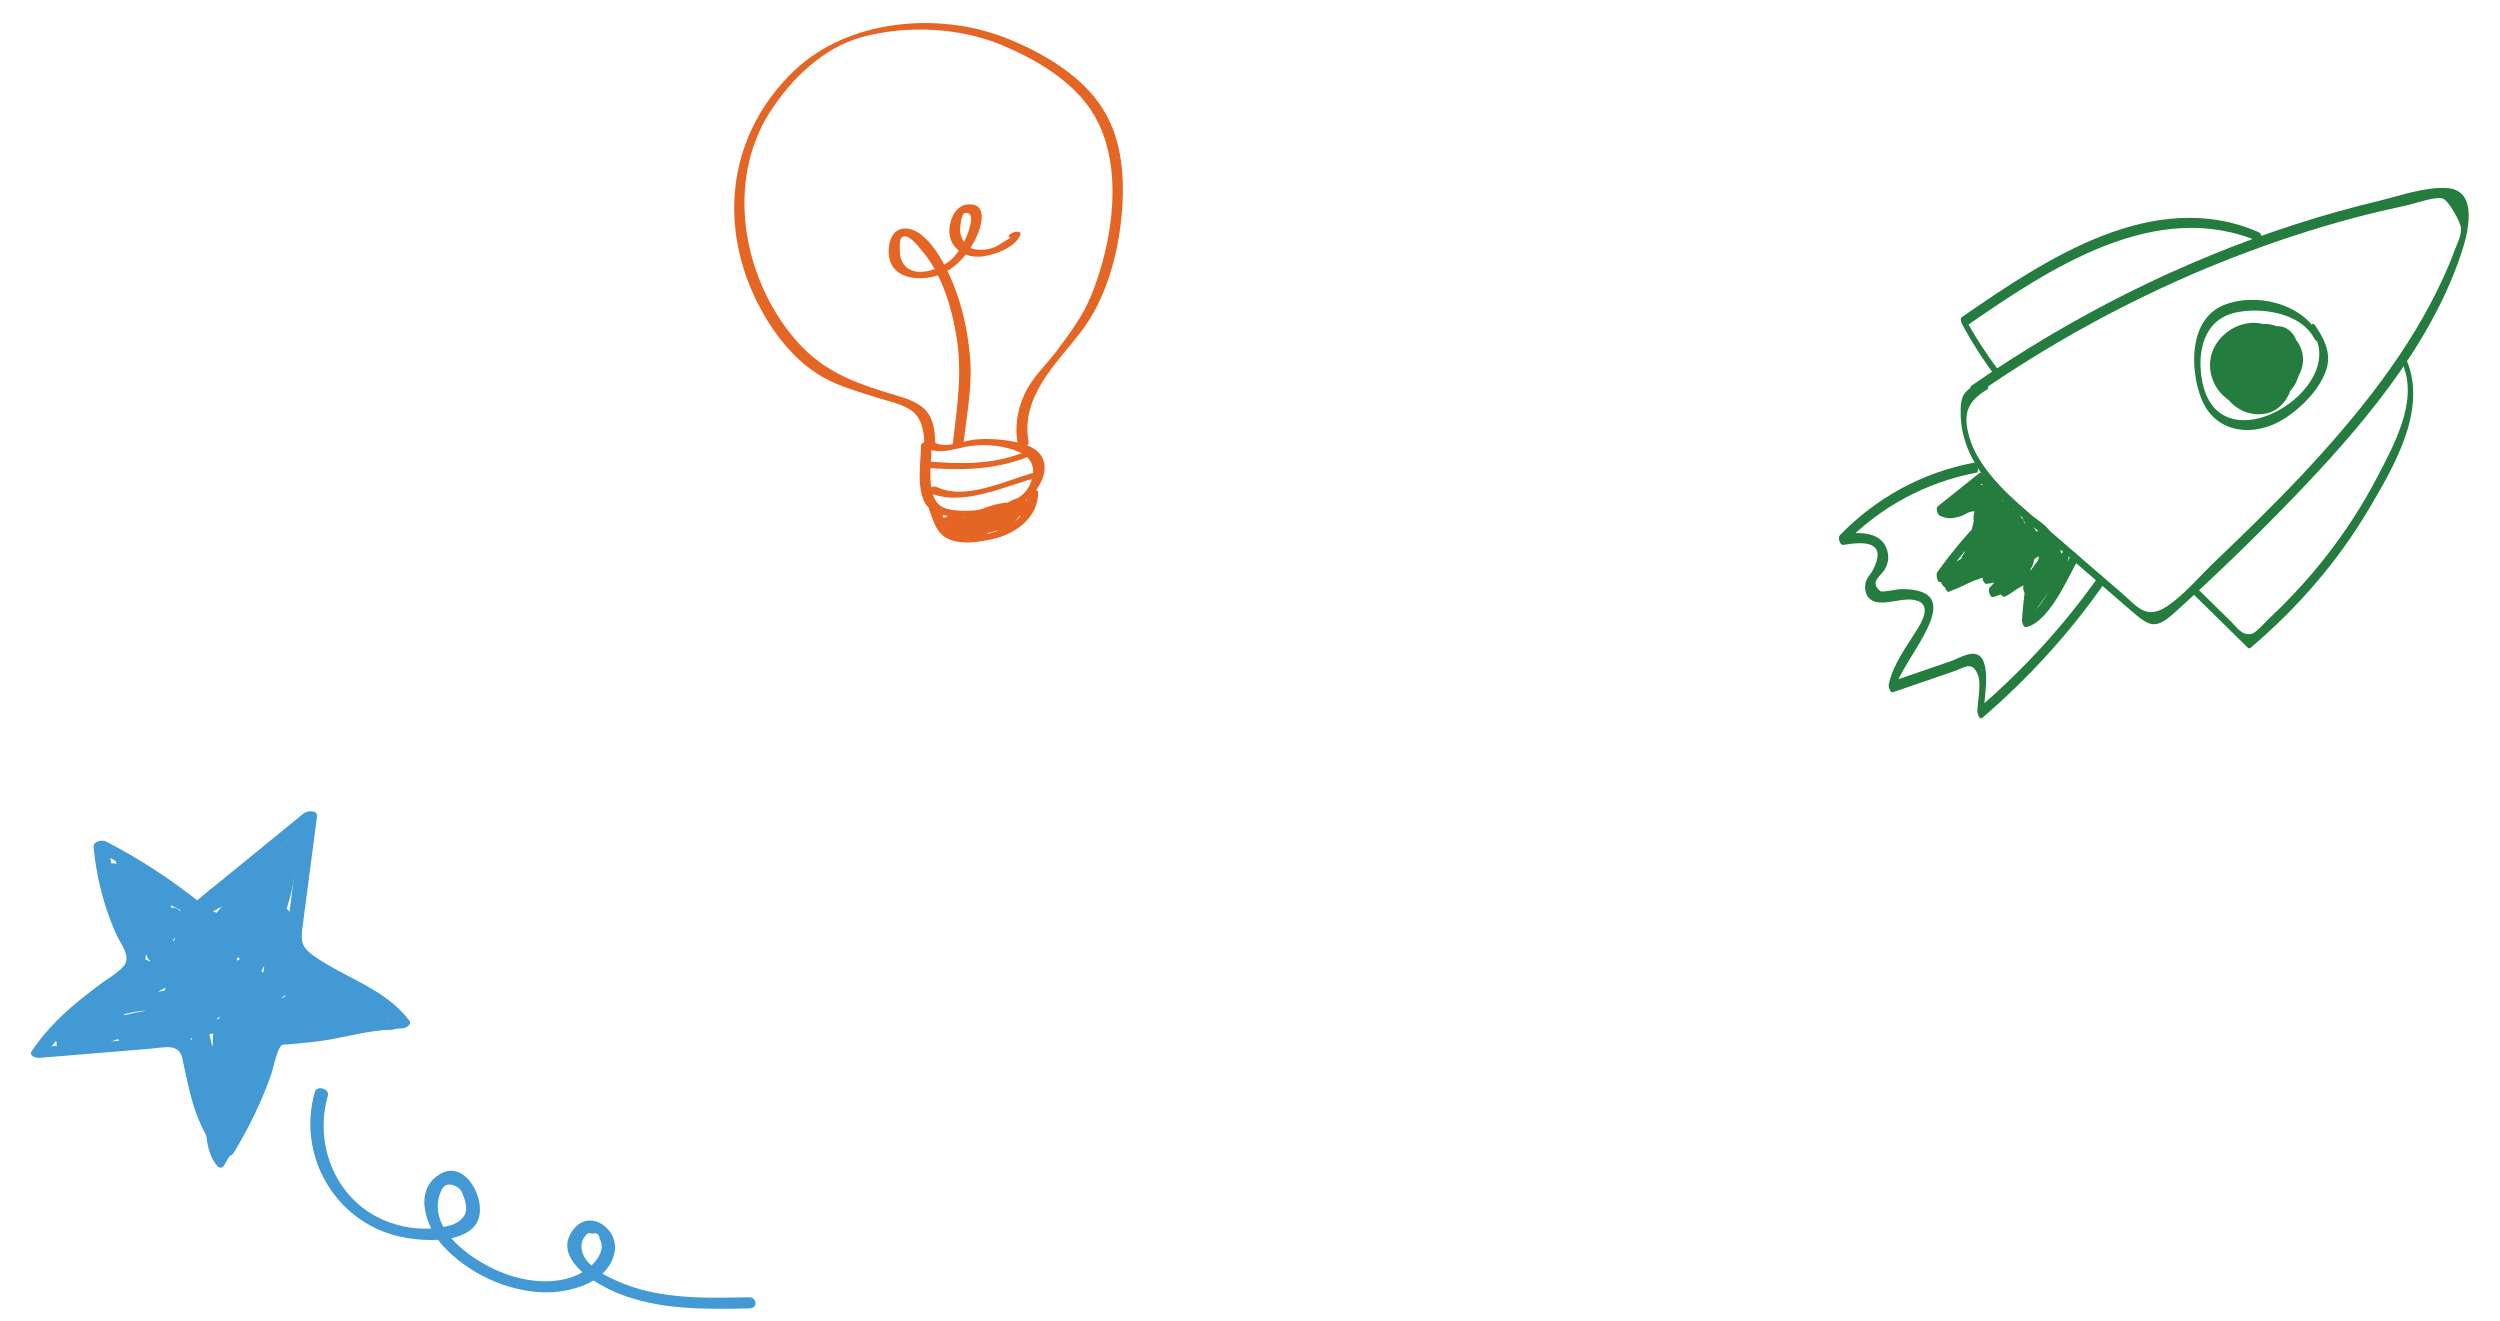 <?xml version="1.0" encoding="utf-8"?>
<!-- Generator: Adobe Illustrator 23.0.1, SVG Export Plug-In . SVG Version: 6.00 Build 0)  -->
<svg version="1.1" id="Layer_1" xmlns="http://www.w3.org/2000/svg" xmlns:xlink="http://www.w3.org/1999/xlink" x="0px" y="0px"
	 viewBox="0 0 280 148" style="enable-background:new 0 0 280 148;" width="280px" height="148px" xml:space="preserve">
<path style="fill:#4299D4;" d="M23.11,101.72c4.07-3.32,8.14-6.64,12.21-9.96l-1.5-0.36c-0.38,2.91-0.76,5.83-1.14,8.74
	c-0.19,1.46-0.38,2.92-0.57,4.37c-0.1,0.78-0.26,1.37,0.16,2.06c0.98,1.59,3.77,2.69,5.34,3.51c2.46,1.28,4.94,2.52,6.66,4.78
	c0.24-0.28,0.48-0.57,0.72-0.85c-2.71,0.21-5.42,0.41-8.13,0.62c-1.78,0.13-4.9-0.27-6.36,0.98c-0.46,0.39-0.61,0.86-0.8,1.42
	c-0.47,1.37-0.81,2.77-1.32,4.13c-1,2.66-2.27,5.19-3.75,7.61c0.49-0.07,0.98-0.14,1.47-0.21c-1.86-2.02-2.69-4.58-3.3-7.21
	c-0.32-1.39-0.29-4.44-1.72-5.18c-0.77-0.4-2-0.08-2.77-0.02c-1.48,0.12-2.96,0.24-4.43,0.37l-9.61,0.79
	c0.29,0.26,0.57,0.51,0.86,0.77c1.58-2.32,3.6-4.2,5.79-5.94c0.95-0.75,1.92-1.48,2.89-2.21c0.7-0.53,1.89-1.14,2.18-2.06
	c0.2-0.63-0.1-1.2-0.36-1.76c-0.54-1.17-1.15-2.3-1.61-3.51c-0.99-2.57-1.56-5.25-1.83-7.98c-0.47,0.21-0.93,0.41-1.4,0.62
	c3.68,1.91,7.13,4.16,10.36,6.75c0.56,0.45,2.12-0.21,1.39-0.79c-3.32-2.67-6.87-4.99-10.66-6.95c-0.44-0.23-1.46-0.03-1.4,0.62
	c0.23,2.36,0.69,4.67,1.44,6.92c0.32,0.97,0.69,1.92,1.1,2.85c0.53,1.19,1.78,2.51,0.76,3.65c-0.69,0.77-1.81,1.37-2.63,1.99
	c-1.05,0.8-2.1,1.61-3.1,2.47c-1.7,1.47-3.23,3.09-4.49,4.96c-0.38,0.56,0.47,0.8,0.86,0.77c2.71-0.22,5.42-0.45,8.13-0.67
	c1.48-0.12,2.96-0.24,4.43-0.37c1.38-0.11,3.07-0.63,3.44,1.09c0.83,3.86,1.5,7.81,4.27,10.82c0.35,0.38,1.22,0.2,1.47-0.21
	c1.13-1.85,2.14-3.76,3.01-5.75c0.41-0.93,0.78-1.88,1.13-2.84c0.35-0.97,0.51-2.2,0.98-3.1c1.07-2.07,4.75-1.59,6.84-1.75
	c2.34-0.18,4.68-0.36,7.02-0.53c0.31-0.02,1.04-0.43,0.72-0.85c-2.78-3.65-7.21-4.76-10.81-7.33c-1.28-0.92-1.37-1.61-1.17-3.13
	c0.19-1.46,0.38-2.91,0.57-4.37c0.35-2.67,0.7-5.35,1.05-8.02c0.1-0.8-1.1-0.69-1.5-0.36c-4.07,3.32-8.14,6.64-12.21,9.96
	C20.98,101.73,22.54,102.19,23.11,101.72"/>
<path style="fill:#4299D4;" d="M43.54,114.34c0-0.06,0-0.13-0.01-0.19c0.12-0.35,0.25-0.75,0.1-0.9c-0.09-0.1-0.21-0.17-0.33-0.22
	c0-0.13-0.02-0.28-0.08-0.43c-0.39-1.2-2.26-1.48-3.3-1.55c-0.06,0-0.11,0-0.16,0.02c-0.22-0.08-0.43-0.16-0.65-0.23
	c-0.2-0.92-0.95-1.32-1.79-1.88c-1.56-1.04-3.15-2.05-4.75-3.03c0.05-1.18,0.05-2.32,0.06-3.33c0-0.24-0.25-0.61-0.53-0.8
	c0.47-1.43,0.81-2.91,0.99-4.44c0-0.01,0-0.02,0-0.03c0.48-1,0.94-2.02,1.37-3.05c0.18-0.42-0.45-1.59-0.96-1.14
	c-1.76,1.54-3.59,2.99-5.48,4.36c-0.09,0.05-0.18,0.1-0.26,0.15c-0.2-0.18-0.44-0.25-0.64-0.11c-0.91,0.67-1.84,1.3-2.8,1.89
	c-0.09-0.04-0.19-0.05-0.28-0.02c-0.48,0.14-0.71,0.31-0.91,0.77c-0.03,0.08-0.04,0.16-0.04,0.26c-0.31,0.34-0.64,0.66-1.01,0.96
	c-0.1,0.08-0.14,0.19-0.15,0.31c-0.42-0.14-0.83-0.3-1.23-0.49c0.02-0.04,0.02-0.09-0.01-0.15c-0.25-0.53-0.57-0.97-0.94-1.33
	c0.07-0.25-0.25-0.43-0.62-0.5c-0.65-0.42-1.42-0.66-2.28-0.74c-0.08-0.01-0.25,0.01-0.39,0.07l-0.07-0.24
	c-0.06-0.21-0.45-0.41-0.81-0.48c-0.43-0.46-0.85-0.92-1.28-1.38c-0.27-0.29-1.6-0.43-1.27,0.23c0.01,0.02,0.03,0.05,0.04,0.07
	c-0.38-0.12-1.16-0.19-1.03,0.27c0.01,0.05,0.03,0.09,0.04,0.14c0,0.01,0,0.02,0,0.04c0.08,0.67,0.35,1.2,0.72,1.68
	c-0.22,0.03-0.37,0.15-0.34,0.37c0.12,0.72,0.32,1.4,0.58,2.06c0.58,2.08,1.17,4.16,1.75,6.24c0,0.19,0,0.38,0.02,0.58
	c-2.89,1.45-5.44,3.38-7.62,5.8c-0.12,0.14-0.17,0.29-0.15,0.44c-0.14,0.06-0.28,0.13-0.42,0.18c-0.44,0.18-0.5,0.57-0.35,0.89
	c-0.48,0.32-0.33,0.99,0.08,1.24c-0.14,0.44,0.33,1.08,0.82,1.02c0.47-0.06,0.92-0.17,1.33-0.32c0.17,0.27,0.5,0.46,0.86,0.33
	l3.87-1.36c0.14,0.36,0.53,0.67,0.96,0.56c0.51-0.13,1.02-0.24,1.54-0.35c0.09,0.35,0.41,0.68,0.79,0.62
	c0.06-0.01,0.12-0.02,0.18-0.03c0,0,0,0,0.01,0c1.61-0.25,3.2-0.55,4.79-0.89c0,0.28,0,0.56,0,0.84c-0.41-0.08-0.84,0.57-0.59,1.09
	c0.34,0.71,0.64,1.44,0.9,2.18c0.09,0.56,0.21,1.11,0.35,1.66l0.24,2.41c0.01,0.09,0.08,0.21,0.19,0.33
	c-0.03,0.19-0.06,0.39-0.09,0.58c-0.04,0.26,0.21,0.58,0.51,0.77c0.13,1.57,0.25,3.12,1.29,4.41c0.19,0.24,0.57,0.35,0.77,0.02
	c2.46-4.06,4.11-8.55,5.79-12.99c0.02-0.01,0.04-0.03,0.06-0.05c0.15-0.17,0.3-0.33,0.44-0.49c1.43-0.1,2.85-0.24,4.27-0.41
	c2.74-0.34,5.62-1.28,8.37-1.31C44.48,115.32,43.99,114.63,43.54,114.34 M19.13,101.65c0.01-0.09,0.03-0.17,0.05-0.26
	c0.36,0.21,0.74,0.41,1.12,0.58c-0.07,0-0.13,0.01-0.2,0.02C19.92,101.76,19.48,101.62,19.13,101.65 M16.29,107.5
	c0.01-0.21,0.02-0.41,0.04-0.62c0.08,0.12,0.15,0.24,0.2,0.37v0.01h0c0.02,0.04,0.03,0.07,0.05,0.11c0.04,0.08,0.13,0.15,0.23,0.21
	c-0.02,0.04-0.04,0.08-0.05,0.13C16.64,107.58,16.47,107.5,16.29,107.5 M19.4,105.41c-0.02-0.01-0.03-0.02-0.05-0.03
	c0.03-0.03,0.06-0.08,0.08-0.13c0.03-0.06,0.05-0.12,0.07-0.18c0.03,0.01,0.07,0.02,0.1,0.02c-0.05,0.11-0.09,0.22-0.14,0.33
	C19.44,105.41,19.42,105.41,19.4,105.41 M24.52,101.69c0.07,0,0.14-0.03,0.21-0.08c0.07-0.05,0.14-0.1,0.2-0.16
	c-0.22,0.26-0.45,0.52-0.67,0.78c-0.14-0.06-0.27-0.1-0.33-0.11c-0.03,0-0.06-0.01-0.09-0.01C24.06,101.97,24.3,101.83,24.52,101.69
	 M16.2,113.23c-0.76,0.12-1.52,0.28-2.28,0.48c0.01-0.05,0.02-0.09,0.02-0.14c0.79-0.19,1.59-0.33,2.4-0.39
	C16.29,113.2,16.24,113.22,16.2,113.23 M17.7,111.07c0.28-0.15,0.56-0.3,0.84-0.45c-0.05,0.12-0.09,0.23-0.12,0.34
	C18.17,110.99,17.94,111.03,17.7,111.07 M24.6,113.85c-0.02,0.07-0.03,0.15-0.05,0.23c-0.11,0.03-0.23,0.06-0.34,0.09
	C24.34,114.06,24.47,113.95,24.6,113.85 M23.83,116.87c-0.02,0.13-0.04,0.27-0.06,0.4c-0.09-0.48-0.2-0.95-0.32-1.43
	c0.14-0.03,0.28-0.06,0.42-0.1C23.86,116.12,23.84,116.49,23.83,116.87 M32,111.44c-0.03,0.07-0.06,0.13-0.1,0.19
	c0,0.01,0,0.02,0,0.02c-0.16,0.06-0.32,0.12-0.47,0.17C31.6,111.69,31.8,111.56,32,111.44 M29.51,108.82
	c-0.05,0.04-0.1,0.09-0.15,0.13c-0.01-0.07-0.04-0.15-0.07-0.22c0.11-0.21,0.22-0.41,0.32-0.61
	C29.58,108.35,29.55,108.58,29.51,108.82 M26.71,107.2c0.04,0.09,0.09,0.18,0.14,0.25c-0.1,0.05-0.21,0.1-0.31,0.15
	c0-0.08,0-0.16-0.01-0.24C26.6,107.31,26.65,107.26,26.71,107.2 M24.24,127.61c0.12,0.07,0.23,0.11,0.33,0.12
	c0.13,0.17,0.31,0.33,0.5,0.44c-0.13,0.23-0.25,0.47-0.38,0.7C24.48,128.47,24.34,128.05,24.24,127.61"/>
<path style="fill:#4299D4;" d="M83.89,145.29c-4.92,0.11-10.17,0.25-14.76-1.81c-0.54-0.24-1.11-0.51-1.65-0.83
	c0.71-0.67,1.22-1.51,1.38-2.56c0.36-2.46-2.72-4.68-4.55-2.5c-1.52,1.81-0.6,3.54,0.93,4.89c-1.16,0.7-2.51,0.98-3.86,1.02
	c-2.68,0.07-5.38-0.83-7.65-2.22c-1.06-0.65-2.26-1.54-3.18-2.6c1.48-0.31,2.72-1,3.09-2.33c0.66-2.36-1.65-6.54-4.42-4.82
	c-2.21,1.36-1.96,3.97-0.92,6.06c-2.09,0.13-4.22-0.33-6.08-1.3c-4.87-2.55-7-8.37-5.5-13.56c0.23-0.77-1.22-1.22-1.45-0.45
	c-2.05,7.08,2.23,14.54,9.45,16.21c1.05,0.24,2.72,0.46,4.35,0.37c0.2,0.27,0.4,0.52,0.61,0.75c2.79,2.99,7,4.97,11.09,5.13
	c1.74,0.07,4.01-0.31,5.71-1.33c0.96,0.63,1.97,1.13,2.72,1.43c4.65,1.89,9.81,1.81,14.74,1.7
	C84.91,146.52,84.79,145.28,83.89,145.29 M49.04,134.75c0.05-0.52,0.34-1.77,0.91-2.01c0.57-0.24,1.38,0.17,1.66,0.57
	c0.16,0.22,0.28,0.59,0.37,0.85c0.37,1.06,0.38,1.86-0.5,2.56c-0.51,0.41-1.16,0.58-1.81,0.7C49.21,136.6,48.96,135.71,49.04,134.75
	 M65.17,139.2c0.06-0.26,0.2-0.62,0.41-0.79c0.15-0.3,0.4-0.37,0.75-0.22c0.5-0.17,0.77,0.02,0.83,0.56
	c0.61,1.04-0.08,2.19-0.92,2.99c-0.2-0.18-0.38-0.37-0.54-0.58C65.27,140.6,65.01,139.89,65.17,139.2"/>
<path style="fill:#E56525;" d="M104.21,50.4c0.06-0.02,0.12-0.05,0.18-0.08c0.18-0.07,0.37-0.2,0.37-0.41
	c-0.03-1.61-0.16-3.32-1.53-4.37c-1.14-0.87-2.74-1.2-4.1-1.63c-4.18-1.31-7.4-2.68-10.26-6.12c-5.68-6.83-7.6-17.43-2.66-25.2
	c2.37-3.72,5.96-7.24,10.31-8.43c5.02-1.37,11-1.1,15.78,0.93c3.69,1.56,7.61,3.84,9.88,7.23c2.61,3.89,2.77,9.11,2.05,13.59
	c-0.39,2.38-1.07,4.81-1.96,7.05c-0.94,2.37-2.37,4.26-3.88,6.29c-1.22,1.63-2.74,2.97-3.62,4.84c-0.87,1.84-1.14,3.8-0.77,5.79
	c0.08,0.41,1.29,0.12,1.21-0.32c-0.94-5.1,2.98-8.68,5.83-12.36c2.86-3.69,4.24-8.84,4.61-13.43c0.35-4.21-0.03-8.66-2.55-12.2
	c-2.44-3.44-6.68-5.84-10.53-7.35C105.02,1.28,95,2.18,88.98,7.89c-6.57,6.24-8.43,15.16-5.2,23.62c1.57,4.11,4.5,8.56,8.41,10.75
	c1.94,1.08,4.11,1.66,6.2,2.32c1.16,0.37,3.02,0.75,3.95,1.61c1.11,1.03,1.18,2.64,1.2,4.05c0.12-0.14,0.24-0.27,0.37-0.41
	c-0.06,0.02-0.12,0.05-0.18,0.08C102.95,50.23,103.66,50.63,104.21,50.4"/>
<path style="fill:#E56525;" d="M104.1,49.43c-0.05,0.01-0.09,0.03-0.14,0.05c-0.2,0.07-0.79,0.36-0.4,0.6c1.7,1.03,3.66,0,5.46-0.17
	c1.7-0.17,3.52,0.04,5.09,0.7c1.77,0.74,1.98,2.35,1.09,3.96c-0.84,1.53-3.27,2.25-4.92,2.48c-1.3,0.18-4.11,0.4-5.1-0.52
	c-1.51-1.39-0.82-5.1-0.82-6.95c0-0.37-1.21-0.14-1.21,0.32c0,2.42-0.98,6.87,2.13,7.7c2.94,0.78,6.57,0.08,9.21-1.33
	c1.89-1.01,3.71-4.24,1.49-5.89c-1.03-0.76-2.91-1.05-4.15-1.15c-0.87-0.07-1.78-0.09-2.65,0c-1.45,0.16-3.29,1.09-4.66,0.26
	c-0.13,0.2-0.27,0.4-0.4,0.6c0.04-0.01,0.09-0.03,0.14-0.05C104.96,49.8,104.82,49.19,104.1,49.43"/>
<path style="fill:#E56525;" d="M103.46,52.37c3.84,0.34,7.65,0.3,11.33-1.07c0.79-0.29,0.07-0.7-0.48-0.5
	c-3.34,1.24-6.89,1.19-10.38,0.88C103.46,51.65,102.65,52.3,103.46,52.37"/>
<path style="fill:#E56525;" d="M103.91,55.11c3.79,1.8,8.73-0.74,12.39-1.66c0.73-0.18,0.57-0.79-0.16-0.6
	c-3.32,0.83-7.87,3.29-11.26,1.68C104.52,54.35,103.41,54.87,103.91,55.11"/>
<path style="fill:#E56525;" d="M104.06,57.06c0.56,1.45,0.82,2.86,2.47,3.43c1.43,0.5,3.1,0.21,4.54-0.09
	c2.66-0.54,5.29-2.49,5.19-5.33c-0.01-0.38-1.23-0.14-1.21,0.32c0.09,2.73-2.34,3.94-4.71,4.46c-1.29,0.28-2.91,0.46-3.96-0.61
	c-0.65-0.66-0.8-1.68-1.12-2.51C105.11,56.32,103.91,56.68,104.06,57.06"/>
<path style="fill:#E56525;" d="M106.75,59.65c0.57,0.74,1.54,0.84,2.34,0.44c0.1-0.05,0.45-0.23,0.37-0.41
	c-0.41-0.86-2.26-0.94-3.1-0.98c-0.17-0.01-1.14,0.29-0.8,0.58c0.89,0.76,2.48,1.14,3.5,0.33c1.65-1.3-1.52-1.62-2.19-1.89
	c-0.29,0.21-0.57,0.41-0.85,0.62c1.34,0.29,2.57,0.58,3.96,0.57c0.05-0.22,0.1-0.43,0.16-0.65c-1.32,0.31-2.68,0.05-3.96-0.3
	c-0.2,0.22-0.4,0.45-0.61,0.67c1.88,0.07,3.75,0.09,5.62,0c0.11-0.23,0.21-0.45,0.32-0.68c-0.51,0.05-1.24,0.18-1.46,0.71
	c-0.22,0.54,0.11,0.9,0.69,0.96c0.63,0.07,2.29-1,1.77-1.72c-0.61-0.84-2.69,0.06-2.95,0.87c-0.46,1.45,1.79,0.88,2.43,0.47
	c1.49-0.96,0.53-1.75-0.86-1.56c-0.79,0.11-3.69,1.2-2.92,2.55c1.07,1.88,5.91-3.41,1.11-2.54c-1.56,0.28-2.11,2.11-0.19,2.19
	c1.91,0.09,4.28-1.8,5.01-3.46c0.12-0.26-0.42-0.27-0.52-0.26c-1.25,0.11-2.63,1.74-2.81,2.91c-0.01,0.09,0.03,0.18,0.12,0.22
	c1.65,0.7,3.13-1.06,3.76-2.34c-0.39,0.05-0.78,0.1-1.17,0.15l0.02,0.59c0.01,0.46,1.04,0,1.17-0.15c0.69-0.78,0.57-1.85-0.6-1.75
	c-0.57,0.05-1.08,0.43-1.57,0.68c-0.65,0.35-2.5,1.45-3.29,1.19c0,0.13,0,0.26,0,0.39c0.82-0.8,2.75-0.75,3.8-1.2
	c0.34-0.15,0.54-0.62,0-0.59c-1.55,0.08-3.16,0.74-4.56,1.36c-0.66,0.29-0.24,0.69,0.32,0.55c0.75-0.19,1.44-0.51,2.19-0.7
	c0.73-0.19,0.57-0.79-0.16-0.61c-0.74,0.19-1.45,0.52-2.19,0.71c0.1,0.18,0.21,0.37,0.32,0.55c0.92-0.41,2.59-1.12,3.61-1.18
	c0-0.2,0-0.39,0-0.59c-1.37,0.59-3.18,0.4-4.29,1.5c-0.1,0.1-0.21,0.32,0,0.39c0.8,0.26,1.52,0.05,2.3-0.23
	c0.68-0.24,1.35-0.51,2-0.82c0.21-0.1,0.41-0.24,0.63-0.32c0.52-0.19,1.11-0.23,0.35,0.63c0.39-0.05,0.78-0.1,1.17-0.15
	c-0.01-0.2-0.01-0.39-0.01-0.59c-0.01-0.41-1.06-0.08-1.17,0.15c-0.15,0.31-0.29,0.66-0.49,0.93c-0.22,0.29-1.06,1.06-0.71,0.22
	c0.09-0.23,0.89-1.23,1.1-1.24l-0.52-0.26c-0.24,0.56-0.72,1-1.16,1.41c-0.14,0.11-0.28,0.21-0.42,0.32
	c-0.35,0.55-0.74,0.64-1.18,0.28c-0.52-0.4-0.65-0.29-0.41,0.34c0.18,0.58,0.16,0.72-0.06,0.41c-0.31-0.27-0.12-0.37,0.58-0.3
	c0.43,0.02,0.78-0.12,1.05-0.42c0.41-0.04,1.08-0.71,0.32-0.68c-1.88,0.09-3.75,0.06-5.63,0c-0.3-0.01-1.29,0.48-0.61,0.67
	c1.61,0.45,3.23,0.64,4.87,0.25c0.38-0.09,0.82-0.65,0.15-0.64c-1.34,0.01-2.43-0.27-3.7-0.55c-0.27-0.06-1.38,0.41-0.85,0.62
	c0.64,0.26,0.66,0.24,1.32,0.43c0.08,0.02,0.17,0.03,0.25,0.05c0.71,0.11,0.45,0.12-0.79,0.02c-0.27,0.2-0.53,0.39-0.8,0.58
	c0.43,0.02,2.16,0.18,2.37,0.62c0.12-0.14,0.24-0.27,0.36-0.41c-0.25-0.14-0.49-0.28-0.74-0.42
	C107.62,58.85,106.46,59.26,106.75,59.65"/>
<path style="fill:#E56525;" d="M107.92,49.59c0.36-3.19,1-6.33,0.73-9.56c-0.29-3.52-1.15-7-2.77-10.16
	c-0.78-1.52-2.54-4.38-4.58-4.28c-1.44,0.07-1.85,1.66-1.76,2.88c0.18,2.42,2.6,2.96,4.65,2.59c2.37-0.42,4.1-2.31,5.11-4.38
	c0.6-1.22,1.42-3.95-0.86-3.79c-1.31,0.09-1.94,1.39-2.09,2.55c-0.26,2.02,1.35,3.38,3.29,3.31c1.45-0.05,4.16-0.98,4.66-2.53
	c0.05-0.14-0.12-0.23-0.23-0.25c-0.04-0.01-0.08-0.01-0.13-0.02c-0.39-0.07-1.43,0.53-0.74,0.66c-0.53,0.32-1.06,0.64-1.59,0.97
	c-0.84,0.41-1.74,0.5-2.71,0.28c-0.78-0.36-1.29-1.11-1.37-1.94c-0.03-0.26,0.12-1.98,0.49-2.05c1.19-0.23,0.62,1.51,0.5,1.9
	c-0.31,0.99-0.93,2.14-1.62,2.94c-1.35,1.56-5.29,2.95-6.06,0.05c-0.05-0.2-0.2-1.86,0.15-2.16c0.67-0.57,1.72,0.86,2.12,1.3
	c2.38,2.68,3.58,6.77,4.08,10.25c0.58,3.98-0.04,7.66-0.48,11.59C106.65,50.22,107.87,50,107.92,49.59"/>
<path style="fill:#247D3E;" d="M221.25,44.25c8.08-5.61,16.72-10.39,25.8-14.18c4.25-1.77,8.59-3.33,13-4.65
	c2.17-0.65,4.36-1.24,6.56-1.76c1.02-0.24,2.04-0.47,3.06-0.69c0.83-0.17,3.06-0.99,3.9-0.74c0.72,0.22,2,2.7,2.06,3.27
	c0.09,0.87-0.47,1.85-0.77,2.68c-0.35,0.98-0.76,1.94-1.2,2.89c-0.92,2.02-1.97,3.98-3.11,5.88c-2.38,3.94-5.17,7.63-8.15,11.13
	c-3.04,3.58-6.29,6.97-9.63,10.27c-1.53,1.51-3.08,3-4.64,4.49c-1.71,1.62-3.43,3.71-5.37,5.03c-2.35,1.6-3.36,0.09-4.97-1.31
	c-1.02-0.88-2.03-1.76-3.05-2.63c-2.16-1.87-4.31-3.73-6.47-5.6c-1.9-1.64-3.85-3.27-5.42-5.24c-0.98-1.23-1.86-2.62-2.29-4.15
	c-0.74-2.62-0.22-3.97,1.98-5.3c0.37-0.23-0.02-1.31-0.33-1.12c-2.21,1.33-2.69,1.4-2.61,4.08c0.05,1.69,0.55,3.33,1.34,4.82
	c2.3,4.36,6.73,7.44,10.37,10.6c2.41,2.09,4.82,4.17,7.24,6.26c2.17,1.88,2.79,2.33,5.01,0.33c4.54-4.11,8.97-8.38,13.22-12.79
	c7.53-7.81,15.24-16.77,18.81-27.21c0.76-2.21,2.17-7.31-1.53-7.55c-2.46-0.16-5.42,0.91-7.79,1.48c-3.09,0.74-6.15,1.6-9.18,2.58
	c-12.93,4.17-25.16,10.36-36.32,18.1C220.48,43.43,220.87,44.52,221.25,44.25"/>
<path style="fill:#247D3E;" d="M253.01,26.02c-11.77-5.15-23.93,3.03-33.29,9.5c-0.24,0.17-0.02,0.71,0.07,0.87
	c1.12,2.05,2.37,4,3.78,5.86c0.46,0.61,0.59-0.36,0.32-0.71c-1.41-1.86-2.67-3.8-3.78-5.86c0.02,0.29,0.05,0.58,0.07,0.87
	c9.26-6.41,21.31-14.52,32.99-9.42C253.52,27.3,253.38,26.18,253.01,26.02"/>
<path style="fill:#247D3E;" d="M269.18,41.01c1.6,4.04-1.07,8.86-2.92,12.4c-1.62,3.12-3.54,6.08-5.7,8.85
	c-1.94,2.49-4.08,4.82-6.39,6.98c-0.37,0.34-1.45,1.59-1.93,1.73c-1.09,0.31-1.67-0.67-2.33-1.32c-1.32-1.3-2.65-2.6-3.97-3.9
	c-0.47-0.46-0.44,0.65-0.17,0.91c1.98,1.95,3.97,3.9,5.95,5.85c0.09,0.09,0.2,0.16,0.31,0.07c5.28-4.46,9.84-9.72,13.35-15.68
	c2.72-4.62,6.41-10.86,4.25-16.34C269.35,39.82,268.98,40.5,269.18,41.01"/>
<path style="fill:#247D3E;" d="M221.69,52.99c-1.55,1.24-3.11,2.48-4.66,3.72c-0.25,0.2-0.03,0.93,0.23,1.05
	c0.84,0.37,1.35,0.35,2.23,0.09c0.71-0.21,1.17-0.79,1.97-0.49c0.91,0.35,0.22,0.81-0.21,1.71c-0.54,1.15-1.48,2.45-0.96,3.73
	c0.05,0.11,0.17,0.32,0.31,0.33c0.67,0.06,1.14-0.22,1.73-0.52c0.69-0.35,0.87-0.81,1.59-0.37c0.74,0.45,0.2,1.29,0.05,2.07
	c-0.19,0.99-0.42,1.63,0.26,2.42c0.06,0.06,0.16,0.13,0.25,0.11c0.66-0.19,1.98-1.49,2.44-1.24c-0.15-0.09-0.46,3.72-0.46,3.86
	c0,0.22,0.15,0.86,0.49,0.78c2.56-0.63,4.53-5.3,5.71-7.39c0.18-0.32-0.3-1.35-0.56-0.89c-0.81,1.42-1.65,2.81-2.55,4.17
	c-0.76,1.14-1.48,2.62-2.92,2.98c0.16,0.26,0.33,0.52,0.49,0.77c0-1.56,0.52-2.83,0.68-4.36c0.02-0.21,0.16-0.51,0.11-0.72
	c-0.12-0.45-0.16-0.58-0.5-0.94c-0.04-0.04-0.17-0.15-0.25-0.11c-0.43,0.24-0.73,0.61-1.14,0.85c-1.15,0.67-1.27,0.82-1.21-0.51
	c0.03-0.78,0.71-1.91,0.37-2.73c-0.71-1.69-2.17-0.07-3.23,0.14c-1.1,0.22-0.71,0.23-0.49-0.75c0.2-0.86,0.89-1.57,1.17-2.4
	c0.17-0.51,0.44-0.95,0.24-1.51c-0.83-2.32-4.15,0.49-5.59-0.15c0.08,0.35,0.15,0.7,0.23,1.05c1.55-1.24,3.1-2.48,4.66-3.72
	C222.45,53.79,222.04,52.71,221.69,52.99"/>
<path style="fill:#247D3E;" d="M221.04,51.83c-5.76,1.1-10.9,3.91-14.98,8.12c-0.24,0.24-0.01,1.15,0.39,1.08
	c2.33-0.4,4.93-0.44,3.37,2.71c-0.33,0.67-0.88,1.02-0.92,1.86c-0.05,0.88,0.32,1.59,1.17,1.81c1.12,0.29,2.78-0.34,3.92-0.26
	c2.21,0.15,1.72,1.75,0.82,3.21c-1.26,2.05-2.72,3.89-3.27,6.27c-0.05,0.21,0.12,1.02,0.47,0.9c2.26-0.78,4.52-1.55,6.79-2.33
	c1.23-0.42,2.15-1.28,2.76,0.49c0.35,1-0.08,2.92-0.1,3.98c0,0.2,0.24,1.01,0.56,0.73c5.13-4.41,9.67-9.38,13.56-14.91
	c0.23-0.32-0.24-1.35-0.46-1.04c-3.89,5.53-8.43,10.5-13.56,14.91c0.18,0.24,0.37,0.49,0.55,0.73c0.03-1.21,1.02-5.83-0.53-6.72
	c-0.87-0.5-2.29,0.41-3.11,0.69c-2.26,0.78-4.52,1.55-6.78,2.33c0.16,0.3,0.32,0.6,0.48,0.9c0.82-3.56,8.91-11.35,0.76-11.31
	c-0.49,0-2.1,0.4-2.32,0.23c-1.31-1.04,0.1-1.73,0.48-2.43c0.32-0.58,0.47-1.11,0.36-1.77c-0.45-2.61-3.33-2.46-5.34-2.12
	c0.13,0.36,0.26,0.72,0.4,1.08c4.04-4.17,9.13-6.94,14.84-8.03C221.75,52.88,221.46,51.75,221.04,51.83"/>
<path style="fill:#247D3E;" d="M222.97,54.62c-0.92-0.4-1.67-0.44-2.63-0.24c0.13,0.36,0.26,0.72,0.39,1.08
	c0.27-0.24,0.54-0.48,0.81-0.73c-0.13-0.36-0.26-0.72-0.4-1.08c-0.36,0.23-0.71,0.46-1.07,0.69c0.15,0.35,0.31,0.69,0.46,1.04
	c0.33-0.12,0.66-0.24,0.99-0.35c-0.13-0.36-0.26-0.72-0.4-1.08c-0.55,0.58-0.8,1.04-1.01,1.81c-0.05,0.2,0.14,1.05,0.48,0.9
	c0.61-0.34,1.27-0.48,1.98-0.43c-0.11-0.36-0.21-0.72-0.32-1.08c-0.27,0.21-0.54,0.41-0.81,0.62c0.17,0.32,0.34,0.64,0.51,0.96
	c0.35-0.77,0.15-1.71-0.82-1.78c0.1,0.36,0.21,0.72,0.31,1.08c0.3-0.19,0.59-0.38,0.89-0.56l-0.46-1.04
	c-1.19,0.84-2.43,1.57-3.73,2.22c0.13,0.36,0.26,0.72,0.4,1.08c0.83-0.55,1.66-1.11,2.5-1.66c0.31-0.2-0.02-1.13-0.39-1.08
	c-0.37,0.05-0.74,0.09-1.1,0.13c0.13,0.36,0.26,0.72,0.39,1.08c1.11-1.18,2.44-1.19,3.98-0.04c-0.03-0.36-0.06-0.73-0.08-1.09
	c-0.49-0.46-0.99-0.93-1.49-1.39c-0.08,0.25-0.15,0.5-0.23,0.75c1.27,0.61,2.01,1.13,2.76,2.59l0.14-0.79
	c-1.5-0.67-2.49,2.38-2.76,3.34c-0.07,0.26,0.37,1.27,0.6,0.78c0.33-0.69,0.66-1.38,0.99-2.07c0.12-0.25-0.26-1.31-0.51-0.97
	c-0.54,0.72-1.08,1.44-1.62,2.16c0.18,0.29,0.36,0.57,0.54,0.86c0.12-1.04,0.78-2.04,1.02-2.68c-0.45,1.2-1.22,2.28-2.01,3.27
	c-0.23,0.29,0.17,1.36,0.46,1.04c1.2-1.32,2.51-2.32,4.13-3.12c-0.13-0.36-0.26-0.72-0.39-1.08c-0.93,0.94-1.86,1.88-2.78,2.83
	c-0.22,0.22,0.06,1.27,0.39,1.08c0.79-0.44,1.24-0.81,1.78-1.58c0.18-0.26,0.05-1.16-0.4-1.08c-0.47,0.08-0.94,0.17-1.42,0.25
	c0.13,0.36,0.26,0.72,0.39,1.08c0.98-0.71,1.85-1.46,2.69-2.33c-0.18-0.2-0.36-0.39-0.55-0.59c0.09,0.51,0.18,1.02,0.28,1.54
	c0.13-0.13,0.27-0.25,0.4-0.38c-0.6-0.78-1.19-1.55-1.79-2.33c-0.37-0.48-0.44,0.55-0.24,0.81c0.66,0.91,1.33,1.82,1.99,2.73
	c0-0.31,0-0.61,0-0.92c-1.15,0.03-2.09,0.25-3.14,0.71c0.11,0.37,0.22,0.75,0.32,1.12c1.06-0.53,2.12-1.07,3.18-1.6
	c0.34-0.17,0.11-0.81-0.08-1.02c-0.83-0.89-1.63-0.08-2.76-0.44c0.12,0.33,0.24,0.67,0.36,1.01c0.77-1.25,1.18-0.84,1.22,1.25
	c-0.07,0.22,0.04,1.15,0.45,1c0.83-0.29,1.18-0.6,1.62-1.35c0.16-0.27-0.27-1.29-0.51-0.97c-0.62,0.81-1.15,1.63-1.65,2.52
	c-0.13,0.24,0.16,1.27,0.52,0.97c0.74-0.65,0.52-0.4,1.02-1.23l-0.56-0.89c-0.54,1.15-1.08,2.3-1.62,3.45
	c0.19,0.3,0.38,0.59,0.56,0.89c0.51-1.68,0.45-3.04-0.29-4.62c-0.16-0.34-0.54-0.48-0.55,0.01c-0.03,1.09,0.4,1.51,1.42,1.92
	c-0.06-0.37-0.11-0.75-0.16-1.13c1.79,0.34-0.2,3.21-0.42,3.55c-0.19,0.28,0.15,1.38,0.46,1.04c0.85-0.93,1.71-1.87,2.56-2.8
	c0.26-0.28-0.16-1.35-0.46-1.04c-1.1,1.14-2.25,2.22-3.45,3.27c-0.28,0.24,0.07,1.29,0.46,1.04c1.21-0.76,3.29-1.4,3.08-3.13
	c-0.08-0.67-0.49-1.03-0.75-1.61c-0.05-0.1-0.55-1.23-0.48-1.29c0.24-0.21,1.79,1.7,2.01,1.98c0.39,0.49,0.41-0.56,0.25-0.81
	c-0.69-1.01-1.32-2.04-1.91-3.11c-0.05,0.29-0.11,0.59-0.16,0.88c0.58,0.29,2.27,1.01,2.2,1.75c-0.06,0.64-1.91,1.45-2.51,1.82
	c0.16,0.35,0.31,0.69,0.46,1.04c0.57-0.62,1.15-1.23,1.72-1.85c0.2-0.22-0.06-1.28-0.39-1.08c-0.56,0.32-1.12,0.65-1.69,0.97
	c0.16,0.26,0.32,0.52,0.49,0.77c-0.1-1.73,2.83-1.25,1.3,0.52c0.17,0.32,0.34,0.64,0.51,0.96c0.29-0.86,0.72-1.54,1.36-2.19
	c-0.17-0.32-0.34-0.64-0.51-0.96c-0.57,0.87-1.07,1.76-1.51,2.7c-0.11,0.24,0.13,1.26,0.51,0.96c0.76-0.57,1.4-1.18,2.01-1.92
	c-0.15-0.35-0.31-0.69-0.46-1.04c-1.34,1.62-2.45,3.32-3.4,5.2c-0.12,0.24,0.18,1.29,0.51,0.96c1.39-1.35,2.57-2.81,3.59-4.45
	c0.16-0.26-0.25-1.29-0.51-0.97c-1.12,1.36-2.01,2.76-2.74,4.37c-0.11,0.25,0.26,1.31,0.52,0.96c1.06-1.45,2.18-2.85,3.36-4.21
	c-0.17-0.32-0.34-0.64-0.51-0.96c-1.25,2.03-2.58,3.98-4,5.89l0.46,1.04c1.27-1.79,2.62-3.49,4.08-5.12
	c-0.15-0.35-0.31-0.69-0.46-1.04c-1.52,1.81-2.92,3.69-4.23,5.65c0.17,0.32,0.34,0.64,0.51,0.97c0.66-1.85,1.15-3.7,1.47-5.65
	c0.03-0.17-0.24-1.22-0.54-0.86c-0.8,0.94-1.33,1.84-1.71,3.03c0.2,0.22,0.4,0.44,0.61,0.66c0.08-1,0.57-2.44-0.18-3.3
	c-0.09-0.1-0.2-0.15-0.31-0.07c-0.04,0.03-0.09,0.07-0.14,0.1c-0.23,0.17-0.04,0.71,0.07,0.87c0.02,0.03,0.04,0.06,0.06,0.09
	c0.14,0.22,0.41,0.32,0.48-0.01c0.07-0.63,0.3-1.18,0.69-1.67c0.2-0.31-0.27-1.34-0.56-0.89c-0.45,0.69-0.82,1.05-0.34,1.77
	c0.02,0.29,0.05,0.58,0.07,0.87c-0.31-0.74-0.43-0.65-0.36,0.27c-0.04,0.51-0.09,1.02-0.13,1.53c-0.02,0.21,0.45,1.14,0.61,0.66
	c0.38-1.19,0.75-1.88,1.61-2.88c-0.18-0.29-0.37-0.57-0.55-0.86c-0.3,1.87-0.77,3.66-1.4,5.44c-0.08,0.23,0.27,1.33,0.52,0.97
	c1.31-1.97,2.72-3.84,4.23-5.65c0.25-0.3-0.18-1.36-0.46-1.04c-1.46,1.64-2.81,3.33-4.08,5.12c-0.22,0.32,0.23,1.36,0.46,1.04
	c1.46-1.96,2.82-3.96,4.1-6.04c0.16-0.26-0.23-1.29-0.51-0.96c-1.18,1.36-2.3,2.76-3.36,4.21c0.17,0.32,0.34,0.64,0.51,0.97
	c0.7-1.54,1.56-2.91,2.64-4.22c-0.17-0.32-0.34-0.64-0.51-0.97c-0.99,1.6-2.14,2.99-3.49,4.3c0.17,0.32,0.34,0.64,0.51,0.97
	c0.92-1.82,2-3.48,3.3-5.05c0.25-0.31-0.2-1.35-0.46-1.04c-0.61,0.73-1.25,1.34-2.01,1.92c0.17,0.32,0.34,0.64,0.52,0.97
	c0.44-0.94,0.94-1.83,1.51-2.7c0.16-0.25-0.21-1.28-0.51-0.96c-0.72,0.73-1.13,1.37-1.45,2.34c-0.07,0.21,0.19,1.33,0.51,0.96
	c0.74-0.85,1.95-1.89,1.32-3.11c-0.64-1.24-2.15-0.69-3.28-0.75c-0.09,0-0.17,0.03-0.2,0.12c-0.32,0.92-0.31,0.79-0.26,1.76
	c0.01,0.14,0.18,0.95,0.49,0.78l1.69-0.97c-0.13-0.36-0.26-0.72-0.39-1.08c-0.58,0.62-1.15,1.23-1.72,1.85
	c-0.24,0.26,0.05,1.3,0.46,1.04c1.03-0.65,3.29-1.32,2.95-2.85c-0.28-1.27-2.09-2.31-3.11-2.81c-0.49-0.24-0.26,0.71-0.16,0.88
	c0.59,1.07,1.22,2.1,1.91,3.11c0.08-0.27,0.16-0.54,0.25-0.81c-0.82-1.04-1.69-1.82-2.81-2.52c-0.16-0.1-0.3,0.02-0.31,0.19
	c-0.1,0.9-0.07,1.13,0.25,2.02c0.43,1.19,0.54,0.26,0.63,1.76c0.41,0.79,0.19,1.28-0.66,1.48c-0.53,0.33-1.06,0.67-1.59,1
	c0.15,0.35,0.31,0.69,0.46,1.04c1.2-1.04,2.35-2.12,3.45-3.27c-0.15-0.35-0.31-0.69-0.46-1.04c-0.85,0.93-1.71,1.87-2.56,2.8
	c0.15,0.35,0.31,0.69,0.46,1.04c0.76-1.13,2.74-4.76,0.53-5.67c-1.65-0.68-1.94,1.91-0.4,2.21c0.46,0.09,0.15-1-0.16-1.13
	c-0.2-0.12-0.4-0.24-0.61-0.36c-0.18,0-0.37,0.01-0.55,0.01l0.19,3.28c-0.09,0.29,0.32,1.4,0.56,0.89l1.62-3.45
	c0.15-0.31-0.27-1.37-0.56-0.89l-0.92,1.08c0.17,0.32,0.34,0.64,0.51,0.97c0.46-0.84,0.97-1.62,1.54-2.37
	c-0.17-0.32-0.34-0.64-0.52-0.97c-0.46,0.37-0.92,0.74-1.38,1.12c0.15,0.33,0.3,0.67,0.45,1c0.36-1.06,0.79-2.53-0.13-3.47
	c-0.8-0.82-1.77-0.54-2.22,0.45c-0.14,0.3,0.03,0.9,0.37,1.01c0.62,0.2,2.04-0.19,2.43,0.23l-0.08-1.02
	c-1.06,0.53-2.12,1.07-3.18,1.6c-0.37,0.19-0.03,1.28,0.32,1.12c1.06-0.46,1.99-0.68,3.14-0.71c0.33-0.01,0.08-0.8,0-0.92
	c-0.66-0.91-1.33-1.82-1.99-2.73c-0.08,0.27-0.16,0.54-0.24,0.81c0.6,0.78,1.19,1.55,1.79,2.33c0.27,0.36,0.44-0.15,0.4-0.38
	c-0.09-0.51-0.18-1.03-0.28-1.54c-0.03-0.14-0.28-0.87-0.55-0.59c-0.84,0.87-1.71,1.62-2.69,2.32c-0.29,0.21,0.02,1.15,0.39,1.08
	l1.42-0.25c-0.13-0.36-0.26-0.72-0.4-1.08c-0.37,0.67-0.91,1.17-1.64,1.5c0.13,0.36,0.26,0.72,0.4,1.08
	c0.93-0.94,1.86-1.89,2.78-2.83c0.22-0.22-0.03-1.26-0.39-1.08c-1.65,0.81-3.03,1.84-4.27,3.2c0.15,0.35,0.31,0.69,0.46,1.04
	c1.24-1.55,3.5-4.35,2.13-6.37c-0.06-0.09-0.26-0.32-0.39-0.17c-1.05,1.27-1.65,2.59-1.84,4.22c-0.02,0.15,0.26,1.24,0.55,0.86
	c0.54-0.72,1.08-1.44,1.62-2.16c-0.17-0.32-0.34-0.64-0.51-0.97c-0.33,0.69-0.66,1.38-0.99,2.07c0.2,0.26,0.4,0.52,0.6,0.78
	c0.15-0.53,1.09-3.43,2.29-2.9c0.35,0.15,0.2-0.69,0.15-0.79c-0.76-1.47-1.71-2.46-3.22-3.18c-0.44-0.21-0.31,0.56-0.23,0.75
	c0.46,1.05,1.03,1.63,2.11,2.07c0.43,0.17,0.1-0.95-0.08-1.09c-0.57-0.45-0.37-0.34-1.08-0.51c-0.09-0.02-0.17,0.04-0.2,0.12
	c-0.4,0.98-0.31,1.61,0.21,2.5c0.08,0.13,0.36,0.35,0.44,0.09c0.91-2.71-1.79-3.94-3.81-2.14c-0.27,0.24,0,1.13,0.39,1.08
	c0.37-0.04,0.74-0.09,1.1-0.13c-0.13-0.36-0.26-0.72-0.39-1.08c-0.83,0.55-1.67,1.1-2.5,1.66c-0.29,0.19,0.07,1.24,0.39,1.08
	c1.36-0.68,2.62-1.44,3.86-2.31c0.31-0.21-0.07-1.29-0.46-1.04c-0.3,0.19-0.59,0.38-0.89,0.56c-0.28,0.18,0,1.06,0.31,1.08
	c0.03-0.08,0.06-0.15,0.09-0.23c-0.11,0.24,0.13,1.26,0.51,0.96c0.27-0.21,0.54-0.41,0.82-0.62c0.25-0.19,0.02-1.08-0.32-1.08
	c-0.82,0-1.36,0.1-2.14,0.43c0.16,0.3,0.32,0.6,0.48,0.9c0.28-0.48,0.56-0.96,0.84-1.44c0.24-0.26,0.01-1.12-0.39-1.08
	c-0.76,0.07-0.5-0.01-1.13,0.44c-0.31,0.22,0.07,1.29,0.46,1.04c0.36-0.23,0.71-0.46,1.07-0.69c0.3-0.19-0.1-1.25-0.39-1.08
	c-0.67,0.39-0.48,0.21-0.95,0.81c-0.2,0.25-0.04,1.17,0.39,1.08c1.06-0.22,1.56-0.16,2.47,0.24
	C223.47,55.89,223.34,54.78,222.97,54.62"/>
<path style="fill:#247D3E;" d="M221.64,58.43c-1.69,1.79-3.25,3.67-4.68,5.67c-0.15,0.21,0.01,1.29,0.39,1.08
	c2.33-1.22,4.56-2.58,6.72-4.08c-0.16-0.35-0.31-0.69-0.46-1.04c-1.44,1.62-3.1,2.98-4.8,4.33c-0.29,0.23,0.07,1.29,0.46,1.04
	c2.28-1.42,4.55-2.84,6.83-4.26c-0.15-0.35-0.31-0.69-0.46-1.04c-1.85,1.64-3.92,2.83-6.26,3.61c0.16,0.3,0.32,0.6,0.48,0.9
	c0.19-1.09,3.03-2.69,3.86-3.35c0.26-0.21-0.07-1.25-0.4-1.08c-1.22,0.64-2.4,1.34-3.56,2.09c0.15,0.35,0.31,0.69,0.46,1.04
	c1.21-1.62,2.11-3.35,2.7-5.3c0.06-0.2-0.21-1.35-0.51-0.97c-0.4,0.5-0.7,0.97-0.97,1.56c0.15,0.03,0.3,0.06,0.44,0.09
	c0.02-0.33,0.03-0.66,0.05-0.98c-0.2-0.26-0.4-0.52-0.6-0.78c-0.43,2.57-1.21,5.01-2.31,7.37c-0.1,0.21,0.07,1.17,0.44,1.01
	c1.28-0.56,2.56-1.12,3.84-1.67c-0.11-0.37-0.22-0.75-0.33-1.12c-1.23,0.68-2.47,1.36-3.7,2.04c-0.36,0.2-0.03,1.28,0.32,1.12
	c2.44-1.1,4.89-2.21,7.33-3.31c-0.11-0.37-0.22-0.75-0.32-1.12c-1.81,1.06-3.68,1.92-5.66,2.6c0.11,0.37,0.22,0.75,0.33,1.12
	c0.52-0.31,1.04-0.63,1.56-0.94c0.37-0.23-0.02-1.31-0.32-1.13c-1.45,0.88-2.95,1.62-4.53,2.24c0.13,0.36,0.26,0.72,0.39,1.08
	c0.76-0.51,1.45-0.88,2.27-1.24c-0.13-0.36-0.26-0.72-0.4-1.08c-0.4,0.29-1.03,0.8-1.55,0.82c-0.69,0.02,0.62-0.62,0.86-0.68
	c-0.13-0.36-0.26-0.72-0.39-1.08c-0.55,0.54-1.03,0.9-1.73,1.28c0.13,0.36,0.26,0.72,0.4,1.08c1.11-0.75,2.27-1.42,3.5-1.96
	c0.84-0.37,2.23-1.17,3.17-0.89c-0.12-0.16-0.24-0.32-0.36-0.48c0.12,0.33-1.76,2.01-2.01,2.29c-0.24,0.26-0.01,1.13,0.39,1.08
	c0.79-0.08,1.43-0.28,2.13-0.64c-0.15-0.33-0.3-0.67-0.45-1.01c-0.29,0.82-0.71,1.45-1.35,2.05c-0.24,0.22,0,1.19,0.39,1.08
	c0.91-0.26,1.68-0.62,2.47-1.12c0.31-0.2-0.07-1.29-0.46-1.04c-0.8,0.51-1.45,0.78-2.33,1.03c0.13,0.36,0.26,0.72,0.39,1.08
	c0.69-0.64,1.13-1.3,1.45-2.2c0.07-0.19-0.07-1.2-0.44-1.01c-0.71,0.36-1.34,0.56-2.13,0.64c0.13,0.36,0.26,0.72,0.39,1.08
	c0.59-0.63,3.35-2.75,1.87-3.9c-0.71-0.55-2.16,0.3-2.82,0.56c-1.51,0.6-2.92,1.4-4.26,2.3c-0.29,0.2,0.08,1.25,0.39,1.08
	c0.7-0.38,1.29-0.81,1.86-1.37c0.24-0.23,0-1.17-0.4-1.08c-1.14,0.25-2.46,1.01-1.79,2.39c0.66,1.37,2.41,0.26,3.27-0.36
	c0.27-0.2-0.05-1.23-0.39-1.08c-0.85,0.37-1.63,0.81-2.4,1.32c-0.28,0.19,0.04,1.22,0.39,1.08c1.58-0.62,3.08-1.36,4.53-2.24
	c-0.11-0.38-0.22-0.75-0.32-1.13c-0.52,0.32-1.04,0.63-1.57,0.95c-0.33,0.2-0.07,1.26,0.33,1.12c1.98-0.68,3.85-1.54,5.66-2.6
	c0.35-0.21,0.04-1.29-0.32-1.12c-2.44,1.1-4.89,2.21-7.33,3.31c0.11,0.37,0.22,0.75,0.32,1.12c1.23-0.68,2.47-1.36,3.71-2.04
	c0.36-0.2,0.04-1.28-0.33-1.12c-1.28,0.56-2.56,1.12-3.84,1.67c0.15,0.33,0.3,0.67,0.45,1c1.14-2.43,1.93-4.93,2.37-7.57
	c0.04-0.23-0.32-1.29-0.6-0.78c-0.51,0.91-0.42,1.75,0.19,2.58c0.1,0.14,0.32,0.34,0.44,0.09c0.2-0.52,0.49-0.99,0.87-1.4
	c-0.17-0.32-0.34-0.64-0.51-0.97c-0.57,1.89-1.42,3.56-2.6,5.15c-0.2,0.27,0.04,1.32,0.46,1.04c1.11-0.72,2.25-1.39,3.42-2.01
	c-0.13-0.36-0.26-0.72-0.39-1.08c-1.16,0.91-3.75,2.17-4.02,3.71c-0.04,0.22,0.11,1.02,0.48,0.9c2.4-0.79,4.51-2.02,6.4-3.69
	c0.28-0.25-0.06-1.29-0.46-1.04c-2.28,1.42-4.55,2.84-6.83,4.26l0.46,1.04c1.7-1.35,3.35-2.71,4.8-4.33
	c0.23-0.26-0.07-1.32-0.46-1.04c-2.11,1.47-4.3,2.8-6.58,4c0.13,0.36,0.26,0.72,0.39,1.08c1.43-2,2.99-3.89,4.68-5.67
	C222.37,59.18,221.93,58.12,221.64,58.43"/>
<path style="fill:#247D3E;" d="M259.66,37.46c-1.83-3.48-7.06-4.75-10.62-3.28c-3.83,1.59-3.78,6.97-2.56,10.29
	c1.51,4.13,5.99,4.6,9.44,2.38c1.89-1.22,4.05-3.4,4.68-5.64c0.49-1.77-0.32-3.3-1.29-4.74c-0.43-0.63-0.56,0.35-0.32,0.71
	c4.27,6.32-10.49,15.4-12.35,5.48c-0.61-3.21,0.16-6.89,3.77-7.66c2.88-0.62,7.28,0.03,8.79,2.91
	C259.57,38.61,259.93,37.96,259.66,37.46"/>
<path style="fill:#247D3E;" d="M256.35,39.33c-0.17-0.9-0.39-1.97-1.2-2.52c-1.24-0.85-3.18-0.08-4.31,0.57
	c-2.07,1.18-3.02,3.97-1.36,5.93c1.97,2.32,5.18,0.79,6.31-1.51c0.7-1.43,1.26-4.86-1.22-4.9c-2.36-0.04-5.57,2.53-4.28,5.07
	c1.13,2.23,4.15,1.62,4.86-0.6c0.24-0.74,0.23-1.77-0.21-2.45c-0.7-1.06-2.15-0.2-2.79,0.57c-1.32,1.57,0.12,4.14,2.16,2.97
	c1.56-0.89,1.91-3.84-0.49-2.96c-1.62,0.59-3.81,3.08-1.65,4.51c2.28,1.52,3.85-1.7,3.53-3.54c-0.14-0.79-0.49-1.85-1.36-2.1
	c-1.21-0.35-3.26,0.91-3.93,1.86c-1.36,1.94,0.09,4.35,2.38,4.36c3.49,0.01,3.33-3.11,2.18-5.44c-1.19-2.41-3.92-2.91-5.52-0.44
	c-1.25,1.93-0.55,4.68,1.64,5.56c2.66,1.07,5.76-1.46,5.34-4.28c-0.35-2.35-3.02-3.41-5.09-2.48c-2.14,0.96-2.97,3.47-1.61,5.4
	c1.68,2.36,5.24,2.02,6.8-0.27c1.13-1.66,1.11-4.57-1.05-5.41c-2.79-1.08-6.42,1.12-6.87,4c-0.37,2.38,1.27,4.73,3.67,5.11
	c3.25,0.51,4.9-2.52,4.58-5.37c-0.26-2.38-1.96-4.58-4.58-4.14c-2.73,0.46-3.46,3.5-2.24,5.71c2.98,5.39,10.94-0.79,6.68-4.97
	c-2.14-2.1-6.65-0.97-8.12,1.41c-1.29,2.08-0.71,4.97,1.51,6.16c2.62,1.4,5.85-0.52,6.51-3.26c0.56-2.32-0.79-4.99-3.18-5.6
	c-2.65-0.68-5.64,1.43-5.9,4.15c-0.22,2.27,1.31,4.66,3.68,4.87c2.6,0.23,5.09-1.88,5.05-4.52c-0.03-2.3-1.74-4.3-4.12-4.22
	c-2.92,0.1-5.09,3.11-4.07,5.89c0.92,2.51,3.79,3.49,6.06,2.07c1.44-0.9,3.49-4.1,1.59-5.6c-1.41-1.12-5.73,1.41-5.41,3.26
	c0.15,0.84,0.8,1,1.55,0.85c1.35-0.27,2.37-1.4,2.78-2.66c0.07-0.21-0.04-1.17-0.45-1c-0.84,0.34-4.23,1.77-2.59,3.12
	c1.39,1.14,4.34-1.27,4.4-2.75c0.08-2.22-2.08-0.77-3.02-0.01c-1.07,0.87-2.26,3.37-0.18,3.96c2.27,0.65,3.97-2.43,3.87-4.27
	c-0.11-1.92-1.47-3.43-3.49-3.09c-4.35,0.72-5.75,7.88-0.92,8.99c2.38,0.54,4.37-1.12,4.97-3.35c0.39-1.43,0.47-3.86-0.79-4.94
	c-1.74-1.48-5.06,0.62-6.09,2.12c-1,1.45-1.08,3.54-0.01,4.98c1.62,2.2,4.93,1.3,6.39-0.63c1.19-1.57,1.07-3.63-0.17-5.13
	c-1.44-1.74-4.38-2.49-6.31-1.13c-1.54,1.09-2.04,3.33-1.12,4.97c1.13,2.01,4.49,2.78,5.87,0.6c0.88-1.4,0.86-4.2-0.88-4.98
	c-1.45-0.64-3.78,1.24-2.07,2.31c1.42,0.88,4.6-0.43,3.85-2.32c-0.05-0.14-0.21-0.38-0.39-0.33c-1.73,0.43-3.57,1.38-2.89,3.43
	c0.22,0.66,0.78,0.51,0.56-0.16c-0.45-1.36,1.74-1.92,2.65-2.15l-0.39-0.33c0.19,0.47-3.15,1.04-3.52,0.66
	c0.08,0.26,0.15,0.53,0.23,0.79c0.12-0.63,1.1-1.19,1.73-0.91c0.27,0.86,0.54,1.71,0.82,2.57c-0.22,0.63-0.64,1.08-1.25,1.33
	c-0.94,0.43-2.37,0.32-3.19-0.33c-1.99-1.58-0.38-3.94,1.35-4.54c1.12-0.39,2.61-0.15,3.62,0.45c3.66,2.18,0.04,6.91-3.33,5.88
	c-4.48-1.37,0.61-6.76,3.48-6.45c1.97,0.22,1.56,2.94,1,4.2c-0.46,1.04-1.32,1.87-2.42,2.19c-1.06,0.31-2.8,0.13-3.52-0.86
	c-0.68-0.94-0.59-2.56-0.07-3.52c0.26-0.49,0.64-0.94,1.05-1.3c0.81-0.7,2.87-1.67,3.89-0.73c1.2,1.12,0.43,4.69-1.52,4.68
	c-2.96-0.01,1.31-3.07,1.44-2.77c0.43,0.98-3.37,2.04-3.39,1.98c-0.02,0.2-0.03,0.4-0.05,0.6c0.68-0.86,1.74-1.34,2.74-1.74
	c-0.15-0.34-0.3-0.67-0.45-1.01c-0.19,0.59-0.46,1.1-0.92,1.54c-0.22,0.21-1.35,1.11-1.62,0.89c-0.39-0.33,0.25-0.56,0.62-0.83
	c0.44-0.32,1.3-0.92,1.9-1.02c2.7-0.48,1.17,2.26,0.05,3.12c-1.18,0.92-2.82,1.23-4.17,0.48c-4.27-2.4,1.85-8.34,4.95-5.03
	c2.58,2.75-1.58,6.09-4.3,5.49c-4.34-0.94-1.99-6.06,1.18-6.72c1.32-0.28,3.21,0.12,3.88,1.47c0.98,1.98-0.08,4.18-1.94,5.12
	c-1.19,0.6-2.67,0.7-3.83-0.01c-2.48-1.53-0.98-4.62,0.95-5.62c0.83-0.43,1.79-0.61,2.71-0.66c0.88-0.04,1.99,0,2.74,0.56
	c1.69,1.25,0.89,3.21-0.24,4.21c-0.92,0.81-2.29,1.25-3.5,0.99c-2.52-0.54-3.27-4.16-0.8-5.27c3.73-1.67,6.05,3.74,3.32,6.21
	c-1.14,1.03-2.99,1.09-4.28,0.34c-2.25-1.3-1.78-3.96-0.12-5.33c0.82-0.68,1.96-1.07,2.99-1.21c0.71-0.1,1.7-0.13,2.33,0.32
	c1.48,1.06,0.24,3.1-0.61,3.87c-0.99,0.89-2.36,1.23-3.65,0.87c-2.55-0.73-2.21-3.65-0.06-4.64c0.8-0.37,1.74-0.44,2.58-0.18
	c3.19,0.99,0.65,4.35-1.23,4.82c-1.88,0.47-4.35-0.97-3.25-3.24c0.53-1.09,1.83-2.1,3.11-1.88c2.07,0.36,3.11,4.27,0.93,5.08
	c-0.76,0.28-2.04,0.43-2.71-0.15c-1.5-1.3,0.51-2.65,1.44-3.09c0.84-0.4,3.5-1.36,2.39,1.85c-0.22,0.64-1.36,1.65-2.16,1.31
	c-1.15-0.5-0.57-1.25-0.1-1.7c0.45-0.36,0.94-0.64,1.48-0.83c0.53-0.36,0.69-0.32,0.48,0.12c-0.03,0.51-1.5,1.13-1.9,0.86
	c-1.02-0.69,0.97-2.27,1.47-2.02c1.4,0.69-0.57,2.38-1.08,2.57c-1.57,0.59-2.93-1.18-1.74-2.49c0.55-0.6,4.21-2.97,4.39-0.31
	c0.1,1.45-1.48,3.27-2.74,3.74c-0.59,0.22-1.26,0.28-1.88,0.14c-2.02-0.44-2.06-2.96-0.78-4.17c1.08-1.02,4.83-2.72,5.37,0.12
	C255.82,39.72,256.49,40.11,256.35,39.33"/>
</svg>
